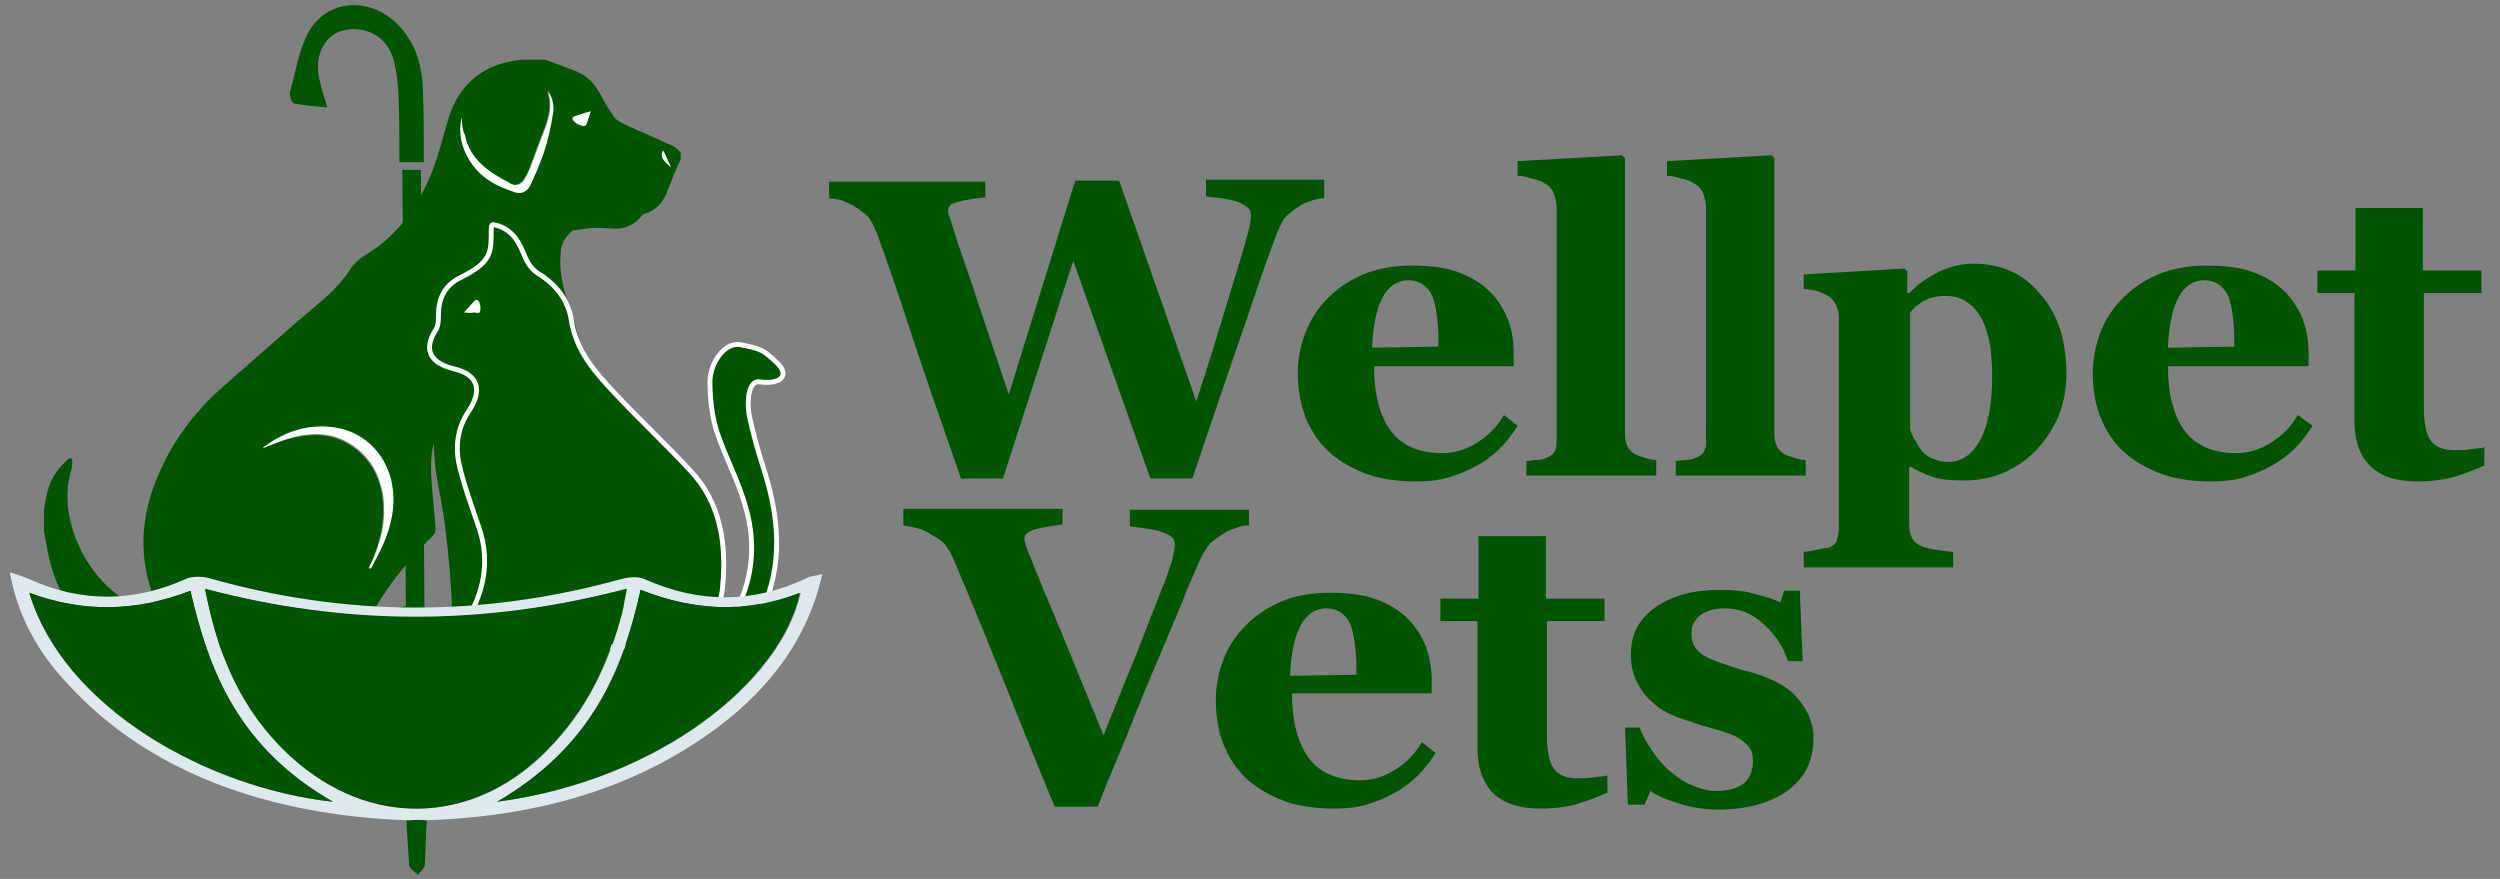 <?xml version="1.0" encoding="utf-8"?>
<!-- Generator: Adobe Illustrator 23.0.2, SVG Export Plug-In . SVG Version: 6.00 Build 0)  -->
<svg version="1.1" id="Layer_1" xmlns="http://www.w3.org/2000/svg" xmlns:xlink="http://www.w3.org/1999/xlink" x="0px" y="0px"
	 viewBox="0 0 256 90" style="enable-background:new 0 0 256 90;" xml:space="preserve">
<rect x="0" y="0" width="256" height="90" fill="#808080" stroke="none"/>
<style type="text/css">
	.st0{fill:#005500;}
	.st1{fill:#FFFFFF;}
	.st2{fill:#005500;stroke:#FFFFFF;stroke-width:0.5;stroke-miterlimit:10;}
	.st3{fill:#DFE8ED;}
</style>
<g>
	<g>
		<g>
			<path class="st0" d="M43.5,67.2c-0.7,0-1.2,0-1.9,0c-0.1-16.6-0.3-33.1-0.4-49.8c0.6,0,1.2,0,1.9,0
				C43.2,33.9,43.4,50.5,43.5,67.2z"/>
			<path class="st0" d="M33.5,11c-1.2-0.1-2.3-0.2-3.4-0.4c-0.2-0.1-0.5-0.8-0.4-1.2c0.6-2.1,0.9-4.3,1.9-6.1
				c1.9-3.5,6.6-3.7,9.4-0.5c1.6,1.8,2.2,3.9,2.3,6.2c0.1,2.5,0.1,5,0.1,7.6c-0.8,0-1.6,0-2.5,0c0-2.4,0-4.7-0.1-7
				c-0.1-1.3-0.2-2.6-0.6-3.8c-0.7-2.1-2.8-3.2-5-2.7c-1.8,0.4-2.9,2.3-2.6,4.5C32.8,8.7,33.1,9.6,33.5,11z"/>
			<path class="st0" d="M41.6,83.9c0.8,0,1.4,0,2.1,0c-0.1,1.6-0.1,3.1-0.2,4.7c0,0.3-0.5,0.7-0.7,1c-0.3-0.3-0.8-0.6-0.9-1
				C41.8,87,41.7,85.5,41.6,83.9z"/>
		</g>
		<g>
			<g>
				<path class="st0" d="M58.6,23.6c2.2-0.3,2.2-0.3,4.1-0.2c1.2,0.1,2.2-0.3,3-1.3c0.1-0.1,0.2-0.2,0.3-0.2c1.3-0.4,2-1.3,2.4-2.5
					c0.4-1,0.8-2,1.3-3.1c0-0.2,0-0.5,0-0.7c-0.2-0.2-0.5-0.5-0.7-0.6c-1.7-0.8-3.4-1.5-5.1-2.3c-0.4-0.2-0.8-0.4-1-0.7
					c-0.5-0.7-1-1.5-1.4-2.3c-0.6-1.1-1.3-1.9-2.5-2.4c-1-0.4-2.1-0.8-3.2-1.2c-0.7,0-1.5,0-2.2,0c-0.3,0-0.6,0.1-0.9,0.1
					c-3.6,0.6-5.8,2.7-6.8,6c-0.5,1.7-0.9,3.3-1.5,5C43,20.8,41,23.9,37.6,26c-0.7,0.4-1.4,1-1.8,1.7c-0.9,1.3-2,2.4-3.2,3.4
					c-3.1,2.6-6.1,5.3-9.2,8c-3.2,2.7-5.7,5.9-7.3,9.8c-1.6,3.8-1.9,7.7-0.6,11.6c0.2,0.7,0.5,1.4,0.8,2.1c-1.3-0.1-2.6-0.5-3.7-1.3
					C8.8,58.9,5.8,53,7.3,48.1c0.1-0.3,0.1-0.7,0.1-1.1c-0.1,0-0.1,0-0.2-0.1C7,47,6.8,47.1,6.7,47.3c-0.9,0.8-1.5,1.8-1.8,2.9
					c-0.2,0.7-0.3,1.4-0.4,2c0,0.7,0,1.5,0,2.2c0.2,1.1,0.4,2.3,0.7,3.4c0.8,2.9,2.2,5.3,4.8,6.9c2,1.3,4.3,2,6.7,2.3
					c2,0.2,4,0.2,6,0.3c0.2,0,0.5,0,0.7,0.1c4.1,0,8.2,0,12.3,0c0.1,0,0.2-0.1,0.3-0.1c2.2,0,4.4,0,6.6,0c0.2,0,0.4,0.1,0.6,0.1
					c0.1,0,0.3,0,0.4,0c0.2,0,0.3-0.1,0.5-0.1c0.6-0.1,1-0.4,1.2-1c0.7-2.4-1.4-4.7-3.9-4.2c-1.1,0.2-2.2,0.5-3.3,0.7
					c0.1-0.2,0.2-0.4,0.3-0.5c1.6-2.7,3.6-5.2,5.9-7.4c0.2-0.2,0.3-0.5,0.3-0.8c-0.1-1.6-0.3-3.1-0.4-4.7c-0.1-1.4-0.1-2.7,0.2-4
					c0.1,1.1,0.1,2.2,0.3,3.3c0.3,1.8,0.7,3.6,0.9,5.4c0.4,3.3,0.7,6.5,0.7,9.8c0,0.7,0.2,1.4,0.4,2c0.3,0.7,0.8,1.3,1.6,1.3
					c1.6,0.1,3.1,0,4.7,0c0.8,0,1.1-0.4,1.4-1.1c0.3-0.7,0.2-1.3-0.3-1.8c-0.5-0.4-1.1-0.7-1.6-1c-0.2-0.2-0.5-0.4-0.5-0.6
					c-0.2-0.8-0.3-1.6-0.3-2.4c0-1.8,0-3.6,0-5.4c0-0.9,0.1-1.8,0.4-2.6c0.8-2.9,1.8-5.7,2.6-8.6c0.4-1.3,0.7-2.5,1-3.8
					c0,2.1-0.5,4.2-1.1,6.2c0.8-1.1,1.6-2.2,2.3-3.4c0.8-1.2,1.6-2.4,2.3-3.6c0.5-0.8,0.7-1.7,0.5-2.6c-0.2-1.1-0.5-2.1-0.8-3.2
					c-0.7-2.3-1.7-4.6-1.5-7.1c0,0,0-1,0.2-1.2C57.7,24.6,57.7,24.6,58.6,23.6 M26.9,45.9c0,0,0-0.1,0.1-0.1c1.9-1.5,4.1-2.3,6.6-2
					c2.9,0.3,5.4,2.2,6.2,4.9c0.7,2.2,0.4,4.4-0.4,6.5c-0.4,1.1-1,2.1-1.5,3.1c-0.1,0-0.1-0.1-0.2-0.1c0.1-0.2,0.2-0.4,0.3-0.6
					c1-2.2,1.5-4.6,1.1-7c-0.3-1.9-1.2-3.5-2.8-4.7c-2-1.5-4.2-1.6-6.5-1C28.8,45.1,27.8,45.6,26.9,45.9z M47.3,12
					c0,0.6,0,1.2,0.2,1.8c0.6,2.6,2.6,3.9,4.7,5c0.5,0.3,1,0.1,1.4-0.4c0.3-0.4,0.5-0.8,0.6-1.2c0.4-1.1,0.8-2.1,1.2-3.2
					c0.6-1.5,1.2-3,0.6-4.7c0.5,0.8,0.7,1.6,0.5,2.5c-0.3,1.3-0.5,2.5-0.9,3.8c-0.4,1.2-0.9,2.3-1.4,3.4c-0.3,0.6-0.9,0.9-1.5,0.7
					c-0.8-0.3-1.7-0.6-2.5-1.1C48.2,17.3,46.6,14.6,47.3,12z M60.5,11.4c-0.1,0.3-0.2,0.6-0.4,0.9c-0.1,0.2-0.1,0.5-0.3,0.6
					s-0.5-0.1-0.7-0.2c-0.1-0.1-0.2-0.2-0.4-0.3c-0.2-0.2-0.2-0.4,0.1-0.5C59.5,11.7,60,11.6,60.5,11.4z M68.7,17.1
					c-0.9-0.7-1.1-1.1-0.8-1.7C68.1,15.9,68.4,16.5,68.7,17.1z"/>
				<path class="st1" d="M26.9,45.9c1-0.4,1.9-0.8,3-1.1c2.3-0.6,4.5-0.5,6.5,1c1.6,1.2,2.4,2.8,2.8,4.7c0.4,2.5-0.1,4.8-1.1,7
					c-0.1,0.2-0.2,0.4-0.3,0.6c0.1,0,0.1,0.1,0.2,0.1c0.5-1,1.1-2,1.5-3.1c0.8-2.1,1.1-4.3,0.4-6.5c-0.9-2.8-3.3-4.7-6.2-4.9
					c-2.5-0.2-4.6,0.6-6.6,2C26.9,45.9,26.9,45.9,26.9,45.9z"/>
				<path class="st1" d="M47.3,12c-0.7,2.6,0.9,5.4,3,6.6c0.8,0.5,1.6,0.8,2.5,1.1c0.6,0.2,1.2-0.1,1.5-0.7c0.5-1.1,1-2.2,1.4-3.4
					s0.7-2.5,0.9-3.8c0.2-0.9,0-1.8-0.5-2.5c0.6,1.7,0,3.2-0.6,4.7c-0.4,1.1-0.8,2.1-1.2,3.2c-0.2,0.4-0.4,0.8-0.6,1.2
					c-0.3,0.5-0.9,0.7-1.4,0.4c-2.1-1.1-4.2-2.4-4.7-5C47.3,13.2,47.3,12.6,47.3,12z"/>
				<path class="st1" d="M60.5,11.4c-0.5,0.1-1,0.3-1.6,0.5c-0.3,0.1-0.3,0.3-0.1,0.5c0.1,0.1,0.2,0.3,0.4,0.3
					c0.2,0.1,0.5,0.2,0.7,0.2c0.2-0.1,0.2-0.4,0.3-0.6C60.3,12,60.4,11.7,60.5,11.4z"/>
				<path class="st1" d="M68.7,17.1c-0.3-0.6-0.5-1.2-0.8-1.7C67.6,16,67.8,16.4,68.7,17.1z"/>
			</g>
		</g>
		<g>
			<path class="st2" d="M74.6,65.7c1.3-0.2,1.7-0.4,2.4-1.3c3.3-5.3,3-10.8,1.2-16.4c-0.5-1.5-1.2-4-1.5-5.6
				c-0.2-1.2-0.1-3.5,1.1-3.3c2,0.3,3.3-0.6,1.6-2.1c-1.2-1.1-1.4-1.3-3.6-1.7c-1.6-0.3-3.1,1.9-3.1,3.8c0,1.7,0.2,3.5,0.7,5.1
				c0.9,2.7,2.3,5.2,3,7.9c1,3.5,0.7,7.1-1,10.4c-0.4,0.8-0.6,1.2-1.3,1.2c-0.5,0-0.7-0.3-0.6-1.2c0.2-1.5,0.4-1.1,0.5-2.5
				c0.4-4.3-0.2-8.5-3.3-11.8c-2.5-2.7-5.3-5.3-7.8-8c-2-2.1-3.9-4.3-4.4-7.4c-0.3-2.1-1.6-3.7-3.4-4.8c-0.8-0.5-1.2-1.3-1.6-2.3
				c-0.5-1.2-1.3-2.4-3-2.7c-0.2,0-0.2,0.4-0.2,0.5c0,2.3,0.1,3.3-3.1,4.9c-1.5,0.7-2.3,2-2.3,3.8c0,0.5,0,1.2-0.3,1.6
				c-1.3,2.1-0.5,3.4,2,4c2.4,0.6,2.8,2.2,1.4,4.3c-1.1,1.6-1.4,3.5-1,5.4c0.5,2.2,1.3,4.3,2,6.4c1.1,3.1,0.7,6.1-0.8,8.9
				c-0.7,1.4,1,2.5,2.5,2.6C57.1,66,67.6,66.9,74.6,65.7z"/>
			<path class="st1" d="M47.5,32c0.3-0.3,0.7-0.8,1.1-1.2c0.2-0.2,0.4-0.1,0.5,0.2c0,0.1,0.1,0.3,0.1,0.4c0,0.2,0,0.5-0.1,0.6
				c-0.1,0.1-0.4,0-0.6,0C48.1,32.1,47.8,32,47.5,32z"/>
		</g>
		<g>
			<path class="st3" d="M41.8,84c-14.3-0.5-26.6-4.9-34.9-14C3.8,66.7,1.8,63,1,58.6c1,0.3,1.5,0.5,2,0.7c5.3,2.4,10.6,2.4,16,0
				c0.6-0.3,1.7-0.3,2.4-0.1c14.1,4,28.1,4,42.2,0.1c0.7-0.2,1.8-0.3,2.4,0c5.6,2.5,11.1,2.5,16.6-0.1c0.3-0.2,0.8-0.2,1.6-0.4
				c-1.7,7.6-6.7,13.5-14.3,18.1c-7.6,4.6-16.5,6.8-26.4,7.1C43.1,83.9,42.2,84,41.8,84z M21,60.3c1.2,6.4,3.5,12.4,9,17.3
				c7.8,7.1,18.2,6.9,25.7-0.4c0.1-0.1,0.3-0.3,0.4-0.4c4.1-4.2,6.3-9,7.6-14c0.2-0.8,0.3-1.6,0.5-2.5C49.6,64.2,35.5,64.2,21,60.3z
				 M3,60.7c3.5,11.8,18.2,20,31.1,21.4c-9.6-5.5-12.7-13.3-14.6-21.6C14,62.6,8.7,62.8,3,60.7z M65.6,60.4
				c-1.9,8.4-5.1,16.1-14.7,21.7C67.6,79.9,80,69.8,82,60.7C76.5,62.8,71.2,62.6,65.6,60.4z"/>
			<path class="st0" d="M21,60.3c14.5,3.8,28.6,3.8,43.1,0c-0.2,0.9-0.3,1.7-0.5,2.5c-1.3,5-3.4,9.8-7.6,14
				c-0.1,0.1-0.3,0.3-0.4,0.4c-7.5,7.3-17.8,7.5-25.7,0.4C24.5,72.7,22.3,66.8,21,60.3z"/>
			<path class="st0" d="M3,60.7c5.7,2.1,11,1.9,16.5-0.2c1.9,8.3,5,16.1,14.6,21.6C21.2,80.7,6.5,72.4,3,60.7z"/>
			<path class="st0" d="M65.6,60.4c5.5,2.2,10.9,2.4,16.3,0.3c-1.9,9-14.4,19.2-31,21.4C60.5,76.5,63.8,68.8,65.6,60.4z"/>
		</g>
	</g>
	<g>
		<g>
			<path class="st0" d="M135.5,20.3c-0.4,0-0.9,0.1-1.3,0.3c-0.4,0.1-0.9,0.3-1.3,0.6c-0.6,0.4-1.1,0.8-1.4,1.2
				c-0.3,0.4-0.5,1-0.8,1.6c-0.8,2.1-2,5.6-3.6,10.3s-3.3,9.6-5,14.7h-4.3l-7.9-22.3L102.7,49h-4.3c-2.4-6.9-4.2-12.1-5.4-15.8
				s-2.3-6.8-3.2-9.3c-0.3-0.8-0.6-1.3-0.9-1.7c-0.3-0.3-0.8-0.7-1.3-1c-0.4-0.3-0.8-0.4-1.2-0.6s-0.9-0.2-1.5-0.3v-1.7h16v1.6
				c-0.9,0.1-1.6,0.2-2.1,0.3c-0.5,0.1-0.8,0.2-1.1,0.3c-0.3,0.1-0.4,0.2-0.5,0.4c-0.1,0.1-0.1,0.2-0.1,0.3c0,0.2,0,0.4,0.1,0.6
				s0.1,0.4,0.2,0.6c0.3,1.1,1,3.2,2.1,6.3c1,3.1,2.3,6.9,3.8,11.4l6.8-21.9h4.5l7.9,22.6c1.2-3.6,2.1-6.6,2.8-8.9
				c0.7-2.3,1.3-4.3,1.8-5.9c0.3-1,0.5-1.8,0.7-2.5s0.3-1.3,0.3-1.8c0-0.3-0.1-0.6-0.4-0.8c-0.3-0.2-0.6-0.4-1.1-0.6
				c-0.4-0.1-0.9-0.2-1.5-0.3s-1.2-0.1-1.6-0.2v-1.7h12.1V20.3z"/>
			<path class="st0" d="M155.4,43.6c-0.5,0.8-1.1,1.6-1.8,2.3c-0.7,0.7-1.5,1.3-2.4,1.8c-0.9,0.5-1.9,0.9-2.9,1.2s-2.1,0.4-3.3,0.4
				c-2.1,0-3.9-0.3-5.4-0.9c-1.5-0.6-2.8-1.4-3.8-2.4c-1-1-1.7-2.2-2.2-3.5c-0.5-1.4-0.7-2.8-0.7-4.4c0-1.4,0.3-2.8,0.8-4.1
				c0.5-1.3,1.3-2.5,2.3-3.5c1-1,2.2-1.8,3.6-2.4s3.1-0.9,4.9-0.9c2,0,3.6,0.2,4.9,0.7c1.3,0.5,2.3,1.1,3.2,2
				c0.8,0.8,1.4,1.8,1.8,2.8s0.6,2.2,0.6,3.4v1.4h-14.3c0,2.9,0.6,5.1,1.7,6.6c1.1,1.5,2.9,2.3,5.3,2.3c1.3,0,2.5-0.4,3.6-1.1
				c1.1-0.7,2-1.6,2.7-2.8L155.4,43.6z M147.3,35.5c0-0.8,0-1.7-0.1-2.6s-0.2-1.6-0.4-2.2c-0.2-0.7-0.6-1.2-1-1.5
				c-0.4-0.3-0.9-0.5-1.6-0.5c-1.1,0-2,0.6-2.6,1.7c-0.6,1.1-1,2.8-1.1,5.2L147.3,35.5z"/>
			<path class="st0" d="M169.6,48.7h-13.3v-1.5c0.4,0,0.7-0.1,1.1-0.1c0.3,0,0.7-0.1,0.9-0.2c0.5-0.2,0.8-0.4,0.9-0.7
				c0.2-0.3,0.2-0.7,0.2-1.3V21.3c0-0.5-0.1-1-0.3-1.5s-0.5-0.8-0.9-1c-0.3-0.2-0.7-0.4-1.3-0.5c-0.6-0.2-1.1-0.3-1.5-0.3v-1.5
				l10.7-0.6l0.3,0.3v28.3c0,0.5,0.1,0.9,0.3,1.3c0.2,0.3,0.5,0.6,0.9,0.8c0.3,0.1,0.6,0.2,0.9,0.3c0.3,0.1,0.7,0.2,1.1,0.2V48.7z"
				/>
			<path class="st0" d="M184.9,48.7h-13.3v-1.5c0.4,0,0.7-0.1,1.1-0.1c0.3,0,0.7-0.1,0.9-0.2c0.5-0.2,0.8-0.4,0.9-0.7
				c0.2-0.3,0.2-0.7,0.2-1.3V21.3c0-0.5-0.1-1-0.3-1.5s-0.5-0.8-0.9-1c-0.3-0.2-0.7-0.4-1.3-0.5c-0.6-0.2-1.1-0.3-1.5-0.3v-1.5
				l10.7-0.6l0.3,0.3v28.3c0,0.5,0.1,0.9,0.3,1.3c0.2,0.3,0.5,0.6,0.9,0.8c0.3,0.1,0.6,0.2,0.9,0.3c0.3,0.1,0.7,0.2,1.1,0.2V48.7z"
				/>
			<path class="st0" d="M211.6,38.3c0,3-1,5.5-3,7.7c-2,2.1-4.5,3.2-7.5,3.2c-1.4,0-2.5-0.1-3.3-0.4c-0.8-0.3-1.5-0.6-2.1-1h-0.2v6
				c0,0.5,0.1,0.9,0.3,1.3s0.5,0.6,0.9,0.8c0.4,0.2,0.9,0.3,1.6,0.4c0.7,0.1,1.3,0.2,1.7,0.2v1.6h-15.3v-1.6c0.4,0,0.8-0.1,1.3-0.2
				c0.5-0.1,0.9-0.2,1.2-0.2c0.5-0.2,0.8-0.4,0.9-0.8s0.2-0.8,0.2-1.3V32.4c0-0.5-0.2-0.9-0.3-1.2c-0.2-0.4-0.5-0.7-0.8-0.9
				c-0.3-0.2-0.7-0.3-1.1-0.5c-0.5-0.1-0.9-0.2-1.4-0.2v-1.5l10.3-0.6l0.3,0.3V30l0.2,0c0.9-0.9,2-1.7,3.1-2.2
				c1.1-0.5,2.3-0.8,3.4-0.8c2.9,0,5.2,1,6.9,3.1C210.8,32.2,211.6,35,211.6,38.3z M204,38.4c0-1.1-0.1-2.1-0.2-3
				c-0.2-1-0.4-1.8-0.8-2.6c-0.4-0.8-0.9-1.4-1.5-1.8c-0.6-0.5-1.4-0.7-2.3-0.7c-0.9,0-1.6,0.2-2.2,0.5c-0.5,0.3-1,0.7-1.4,1.2v12
				c0.1,0.3,0.2,0.6,0.5,1.1c0.2,0.4,0.5,0.8,0.7,1.1c0.4,0.4,0.8,0.7,1.2,0.8c0.5,0.2,0.9,0.3,1.5,0.3c1.4,0,2.5-0.8,3.3-2.3
				C203.6,43.5,204,41.3,204,38.4z"/>
			<path class="st0" d="M236.8,43.6c-0.5,0.8-1.1,1.6-1.8,2.3c-0.7,0.7-1.5,1.3-2.4,1.8c-0.9,0.5-1.9,0.9-2.9,1.2s-2.1,0.4-3.3,0.4
				c-2.1,0-3.9-0.3-5.4-0.9c-1.5-0.6-2.8-1.4-3.8-2.4c-1-1-1.7-2.2-2.2-3.5c-0.5-1.4-0.7-2.8-0.7-4.4c0-1.4,0.3-2.8,0.8-4.1
				c0.5-1.3,1.3-2.5,2.3-3.5c1-1,2.2-1.8,3.6-2.4s3.1-0.9,4.9-0.9c2,0,3.6,0.2,4.9,0.7c1.3,0.5,2.3,1.1,3.2,2
				c0.8,0.8,1.4,1.8,1.8,2.8s0.6,2.2,0.6,3.4v1.4H222c0,2.9,0.6,5.1,1.7,6.6c1.1,1.5,2.9,2.3,5.3,2.3c1.3,0,2.5-0.4,3.6-1.1
				c1.1-0.7,2-1.6,2.7-2.8L236.8,43.6z M228.8,35.5c0-0.8,0-1.7-0.1-2.6s-0.2-1.6-0.4-2.2c-0.2-0.7-0.6-1.2-1-1.5
				c-0.4-0.3-0.9-0.5-1.6-0.5c-1.1,0-2,0.6-2.6,1.7c-0.6,1.1-1,2.8-1.1,5.2L228.8,35.5z"/>
			<path class="st0" d="M254.3,47.7c-0.9,0.4-1.9,0.8-2.9,1.1c-1,0.3-2.3,0.5-3.8,0.5c-2.2,0-3.8-0.5-4.9-1.6
				c-1.1-1.1-1.6-2.6-1.6-4.6V30h-3.8v-2.3h3.9v-6.4h6.9v6.4h6V30h-5.9v11.6c0,1.6,0.2,2.8,0.7,3.5c0.5,0.7,1.3,1,2.5,1
				c0.4,0,0.9,0,1.6-0.1c0.7-0.1,1.2-0.1,1.4-0.2V47.7z"/>
		</g>
	</g>
	<g>
		<g>
			<path class="st0" d="M127.8,53.8c-0.5,0-0.9,0.1-1.3,0.3c-0.4,0.1-0.9,0.3-1.3,0.6c-0.6,0.4-1.1,0.7-1.4,1.1
				c-0.3,0.4-0.7,1-1,1.7c-0.4,1-1.1,2.4-1.8,4.3c-0.8,1.9-1.7,4-2.7,6.4c-0.9,2.1-1.9,4.5-2.9,7.1c-1.1,2.6-2.1,5-3,7.3H108
				c-2-4.8-4-9.8-6-14.8c-2-5-3.5-8.5-4.3-10.4c-0.3-0.7-0.6-1.2-0.9-1.6c-0.3-0.4-0.8-0.7-1.5-1.1c-0.5-0.3-0.9-0.5-1.3-0.6
				c-0.4-0.1-0.9-0.2-1.5-0.3v-1.7h16.3v1.6c-1.5,0.2-2.6,0.4-3.1,0.6c-0.5,0.2-0.8,0.5-0.8,0.8c0,0.2,0,0.3,0.1,0.5
				c0,0.2,0.1,0.4,0.2,0.7c0.5,1.2,1.3,3.3,2.5,6.1c1.2,2.8,2.9,7.1,5.3,12.9c1.4-3.5,2.6-6.5,3.6-8.9c0.9-2.4,1.8-4.6,2.5-6.4
				c0.4-0.9,0.6-1.7,0.9-2.5c0.2-0.8,0.3-1.4,0.3-1.8c0-0.5-0.3-0.8-1-1.1c-0.6-0.3-1.8-0.5-3.6-0.7v-1.7h12.2V53.8z"/>
			<path class="st0" d="M147,77.1c-0.5,0.8-1.1,1.6-1.8,2.3c-0.7,0.7-1.5,1.3-2.4,1.8c-0.9,0.5-1.9,0.9-2.9,1.2s-2.1,0.4-3.3,0.4
				c-2.1,0-3.9-0.3-5.4-0.9c-1.5-0.6-2.8-1.4-3.8-2.4c-1-1-1.7-2.2-2.2-3.5c-0.5-1.4-0.7-2.8-0.7-4.4c0-1.4,0.3-2.8,0.8-4.1
				c0.5-1.3,1.3-2.5,2.3-3.5c1-1,2.2-1.8,3.6-2.4s3.1-0.9,4.9-0.9c2,0,3.6,0.2,4.9,0.7c1.3,0.5,2.3,1.1,3.2,2
				c0.8,0.8,1.4,1.8,1.8,2.8c0.4,1.1,0.6,2.2,0.6,3.4v1.4h-14.3c0,2.9,0.6,5.1,1.7,6.6s2.9,2.3,5.3,2.3c1.3,0,2.5-0.4,3.6-1.1
				c1.1-0.7,2-1.6,2.7-2.8L147,77.1z M138.9,69.1c0-0.8,0-1.7-0.1-2.6c-0.1-0.9-0.2-1.6-0.4-2.2c-0.2-0.7-0.6-1.2-1-1.5
				c-0.4-0.3-0.9-0.5-1.6-0.5c-1.1,0-2,0.6-2.6,1.7c-0.6,1.1-1,2.8-1.1,5.2L138.9,69.1z"/>
			<path class="st0" d="M164.5,81.2c-0.9,0.4-1.9,0.8-2.9,1.1c-1,0.3-2.3,0.5-3.8,0.5c-2.2,0-3.8-0.5-4.9-1.6
				c-1.1-1.1-1.6-2.6-1.6-4.6v-13h-3.8v-2.3h3.9v-6.4h6.9v6.4h6v2.3h-5.9v11.6c0,1.6,0.2,2.8,0.7,3.5c0.5,0.7,1.3,1,2.5,1
				c0.4,0,0.9,0,1.6-0.1c0.7-0.1,1.2-0.1,1.4-0.2V81.2z"/>
			<path class="st0" d="M176,82.9c-1.4,0-2.7-0.2-4-0.6c-1.3-0.4-2.3-0.8-3-1.3l-0.6,1.4h-1.7l-0.3-7.9h1.5c0.2,0.6,0.6,1.4,1.1,2.1
				c0.5,0.8,1.1,1.5,1.7,2.1c0.7,0.6,1.4,1.2,2.3,1.6c0.9,0.4,1.8,0.7,2.7,0.7c1.3,0,2.2-0.3,2.9-0.8c0.6-0.5,0.9-1.3,0.9-2.3
				c0-0.6-0.1-1-0.4-1.4c-0.3-0.4-0.7-0.7-1.2-1c-0.5-0.3-1.2-0.5-1.8-0.7c-0.7-0.2-1.5-0.4-2.4-0.7s-1.8-0.6-2.5-0.9
				s-1.4-0.7-2.1-1.4c-0.6-0.5-1.1-1.2-1.5-2c-0.4-0.8-0.6-1.7-0.6-2.8c0-2,0.8-3.6,2.5-4.8c1.7-1.2,3.9-1.8,6.6-1.8
				c1.3,0,2.5,0.1,3.5,0.4c1.1,0.3,2,0.5,2.7,0.9l0.4-1.2h1.6l0.3,7.2h-1.5c-0.5-1.5-1.3-2.7-2.5-3.8c-1.2-1.1-2.5-1.6-3.9-1.6
				c-1.1,0-1.9,0.2-2.6,0.7c-0.6,0.5-0.9,1.1-0.9,1.9c0,1.1,0.5,1.8,1.4,2.3c0.9,0.5,2.2,0.9,3.8,1.4c2.5,0.6,4.4,1.5,5.5,2.7
				s1.8,2.6,1.8,4.3c0,2.3-0.9,4.1-2.7,5.4C181.3,82.2,178.9,82.9,176,82.9z"/>
		</g>
	</g>
</g>
</svg>
